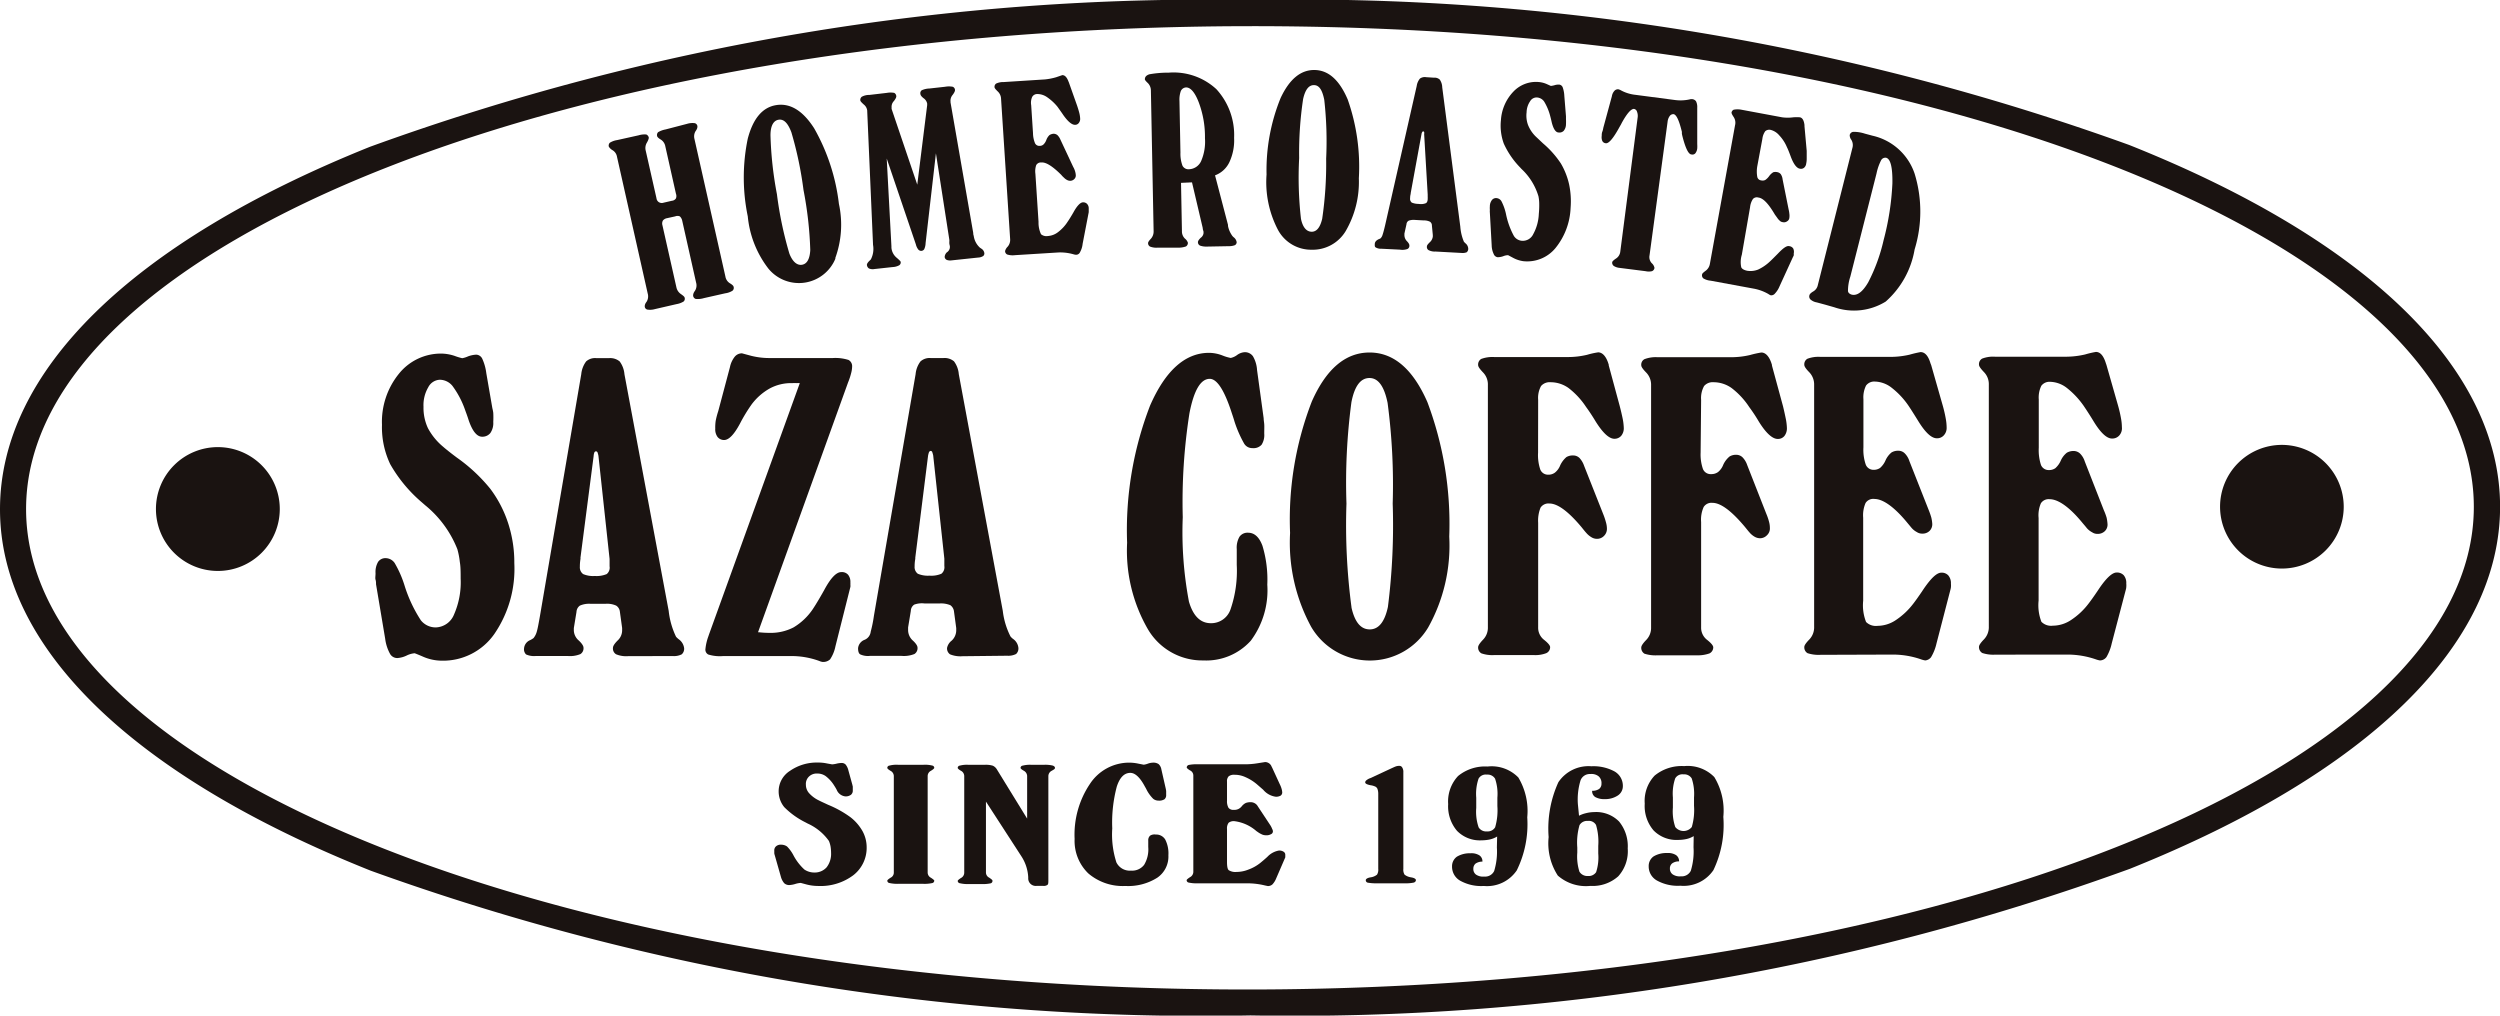 <svg xmlns="http://www.w3.org/2000/svg" xmlns:xlink="http://www.w3.org/1999/xlink" width="30.283" height="12.302" viewBox="0 0 30.283 12.302">
  <defs>
    <clipPath id="clip-path">
      <rect id="Rectangle_986" data-name="Rectangle 986" width="30.283" height="12.302" transform="translate(0 0)" fill="none"/>
    </clipPath>
  </defs>
  <g id="Group_1132" data-name="Group 1132" transform="translate(0 0)">
    <g id="Group_1131" data-name="Group 1131" clip-path="url(#clip-path)">
      <path id="Path_23456" data-name="Path 23456" d="M4.482,1.778C1.59,2.939,0,4.5,0,6.169s1.6,3.224,4.491,4.378A29.61,29.61,0,0,0,15.147,12.3,29.609,29.609,0,0,0,25.8,10.524c2.893-1.16,4.485-2.72,4.484-4.387s-1.6-3.228-4.493-4.381A29.627,29.627,0,0,0,15.134,0,29.661,29.661,0,0,0,4.482,1.778M.316,6.169C.313,2.95,6.96.326,15.134.317s14.828,2.6,14.832,5.82-6.645,5.84-14.819,5.849S.32,9.385.316,6.169" fill="#1a1311"/>
      <path id="Path_23457" data-name="Path 23457" d="M3.389,6.165a.75.75,0,1,1-.75-.749.75.75,0,0,1,.75.749" fill="#1a1311"/>
      <path id="Path_23458" data-name="Path 23458" d="M28.39,6.138a.749.749,0,1,1-.749-.749.75.75,0,0,1,.749.749" fill="#1a1311"/>
      <path id="Path_23459" data-name="Path 23459" d="M7.474,1.9a.115.115,0,0,0-.053-.08.125.125,0,0,1-.046-.043.049.049,0,0,1,.012-.048.235.235,0,0,1,.088-.032l.261-.058a.248.248,0,0,1,.092-.01.051.051,0,0,1,.031.039c0,.01-.006.03-.022.058a.127.127,0,0,0-.015.1l.13.575a.065.065,0,0,0,.029.048.068.068,0,0,0,.058.006l.1-.023a.064.064,0,0,0,.049-.029.078.078,0,0,0,0-.056l-.129-.575a.122.122,0,0,0-.054-.081c-.028-.016-.043-.032-.045-.042a.05.05,0,0,1,.012-.048.278.278,0,0,1,.09-.033L8.323,1.5a.221.221,0,0,1,.093-.008.043.043,0,0,1,.032.038c0,.01,0,.029-.022.058a.123.123,0,0,0-.014.095l.375,1.667a.118.118,0,0,0,.054.081q.042.025.045.042a.044.044,0,0,1-.014.049.221.221,0,0,1-.088.031l-.257.058a.252.252,0,0,1-.1.01.046.046,0,0,1-.031-.04c0-.009,0-.029.022-.058a.122.122,0,0,0,.014-.1l-.169-.753a.1.1,0,0,0-.028-.049.074.074,0,0,0-.056,0l-.1.022a.083.083,0,0,0-.049.028.076.076,0,0,0-.006.057l.17.755a.131.131,0,0,0,.054.079c.027.019.043.032.045.043a.045.045,0,0,1-.012.047.238.238,0,0,1-.087.032l-.26.06a.211.211,0,0,1-.093.006.041.041,0,0,1-.031-.037c0-.011,0-.029.022-.057a.123.123,0,0,0,.014-.1Z" fill="#1a1311"/>
      <path id="Path_23460" data-name="Path 23460" d="M9.562,3.072a4.508,4.508,0,0,1-.151-.72,4.436,4.436,0,0,1-.078-.713c0-.118.038-.18.1-.189s.111.041.153.152a4.461,4.461,0,0,1,.147.7,4.517,4.517,0,0,1,.082.727c-.006.109-.04.168-.1.178S9.6,3.17,9.562,3.072m.555.057a1.186,1.186,0,0,0,.045-.659,2.424,2.424,0,0,0-.3-.916c-.137-.214-.29-.307-.458-.281s-.282.163-.346.406a2.314,2.314,0,0,0,0,.942,1.225,1.225,0,0,0,.25.633.478.478,0,0,0,.813-.125" fill="#1a1311"/>
      <path id="Path_23461" data-name="Path 23461" d="M10.743,1.125a.25.25,0,0,1,.089,0,.049.049,0,0,1,.025.042c0,.013-.008.029-.028.056A.1.1,0,0,0,10.8,1.3l0,.011,0,.008.311.918.12-.963v-.02a.106.106,0,0,0-.043-.064c-.026-.02-.038-.037-.039-.051a.044.044,0,0,1,.017-.046.246.246,0,0,1,.093-.021l.189-.021a.258.258,0,0,1,.093,0,.044.044,0,0,1,.027.042c0,.011-.008.029-.028.056a.109.109,0,0,0-.026.083v.009l.275,1.581c0,.007,0,.02.006.035A.235.235,0,0,0,11.87,3l.016.011a.076.076,0,0,1,.037.052.04.04,0,0,1-.013.038.123.123,0,0,1-.063.019l-.321.034a.114.114,0,0,1-.058-.006.043.043,0,0,1-.025-.036.085.085,0,0,1,.026-.055.073.073,0,0,0,.014-.011.081.081,0,0,0,.021-.036.079.079,0,0,0,0-.037.143.143,0,0,1-.005-.03L11.5,2.908l-.163-1.051-.125,1.087a.19.19,0,0,1-.017.075.046.046,0,0,1-.033.02.047.047,0,0,1-.039-.017.163.163,0,0,1-.029-.062l-.353-1.04.057,1.063V3a.176.176,0,0,0,.06.119c.035.03.052.047.052.053a.04.04,0,0,1-.019.042.181.181,0,0,1-.079.021l-.22.024a.117.117,0,0,1-.066-.007.057.057,0,0,1-.025-.043c0-.014.01-.03.034-.053a.075.075,0,0,0,.015-.016.277.277,0,0,0,.025-.175V2.959L10.505,1.35V1.342a.11.11,0,0,0-.043-.077c-.025-.023-.039-.037-.041-.049a.049.049,0,0,1,.018-.044.184.184,0,0,1,.091-.022Z" fill="#1a1311"/>
      <path id="Path_23462" data-name="Path 23462" d="M12.293,3.091a.219.219,0,0,1-.092-.008.045.045,0,0,1-.026-.043.117.117,0,0,1,.032-.053.126.126,0,0,0,.029-.092l-.11-1.7a.126.126,0,0,0-.041-.088c-.024-.024-.037-.038-.038-.05a.047.047,0,0,1,.02-.045.2.2,0,0,1,.091-.018l.5-.032a.736.736,0,0,0,.134-.026l.076-.026c.031,0,.055.025.075.078L12.948,1l.1.282c.011.033.02.063.026.087a.347.347,0,0,1,.01.064.079.079,0,0,1-.015.055.056.056,0,0,1-.047.024c-.038,0-.084-.037-.141-.117-.028-.042-.052-.074-.07-.1a.6.6,0,0,0-.129-.119.206.206,0,0,0-.117-.037.069.069,0,0,0-.062.035.174.174,0,0,0-.012.1l.022.339a.335.335,0,0,0,.024.121.057.057,0,0,0,.057.033.067.067,0,0,0,.046-.017.146.146,0,0,0,.035-.056.156.156,0,0,1,.038-.058.109.109,0,0,1,.05-.016.077.077,0,0,1,.045.016.163.163,0,0,1,.036.053L13,2.022a.225.225,0,0,1,.022.051.2.2,0,0,1,.009.046.059.059,0,0,1-.017.049.069.069,0,0,1-.049.022.078.078,0,0,1-.038-.009.141.141,0,0,1-.039-.029.256.256,0,0,1-.032-.033c-.1-.1-.183-.156-.241-.151A.065.065,0,0,0,12.552,2a.226.226,0,0,0-.01.105l.038.583a.329.329,0,0,0,.03.149.1.1,0,0,0,.083.022.224.224,0,0,0,.123-.047.488.488,0,0,0,.117-.127c.019-.027.042-.065.07-.113.043-.079.082-.118.112-.121a.065.065,0,0,1,.052.018.077.077,0,0,1,.021.054v.026l0,.021-.074.384a.26.26,0,0,1-.031.1.052.052,0,0,1-.045.032c-.005,0-.015,0-.032-.005a.574.574,0,0,0-.2-.022Z" fill="#1a1311"/>
      <path id="Path_23463" data-name="Path 23463" d="M14.305,1.1a.073.073,0,0,1,.063-.041c.054,0,.106.06.152.179a1.182,1.182,0,0,1,.076.436.592.592,0,0,1-.046.276.167.167,0,0,1-.146.1.081.081,0,0,1-.08-.042.41.41,0,0,1-.025-.159l-.012-.627a.307.307,0,0,1,.018-.123m.134,1.11.13.553c0,.014.005.028.009.041a.135.135,0,0,1,0,.026.082.082,0,0,1-.034.052c-.022.022-.035.04-.033.056a.044.044,0,0,0,.028.039.228.228,0,0,0,.08.011l.269-.005a.192.192,0,0,0,.07-.012.041.041,0,0,0,.022-.037.092.092,0,0,0-.035-.058.11.11,0,0,1-.026-.03.3.3,0,0,1-.044-.108l0-.013-.157-.6a.312.312,0,0,0,.174-.16.625.625,0,0,0,.057-.294.821.821,0,0,0-.215-.59.764.764,0,0,0-.576-.2,1.3,1.3,0,0,0-.236.02c-.035.012-.054.03-.054.061,0,.007.013.024.037.046a.129.129,0,0,1,.036.091L13.974,2.8a.131.131,0,0,1-.033.092c-.023.024-.034.041-.034.052a.046.046,0,0,0,.024.043A.211.211,0,0,0,14.022,3l.25,0a.262.262,0,0,0,.094-.015.05.05,0,0,0,.023-.045.107.107,0,0,0-.036-.05.121.121,0,0,1-.036-.09l-.011-.585Z" fill="#1a1311"/>
      <path id="Path_23464" data-name="Path 23464" d="M15.759,2.651a4.437,4.437,0,0,1-.022-.736,4.373,4.373,0,0,1,.048-.716c.026-.114.069-.169.132-.168s.1.059.124.178a4.463,4.463,0,0,1,.023.713,4.563,4.563,0,0,1-.048.728c-.025.107-.069.159-.13.157s-.106-.054-.127-.156M16.3,2.8a1.185,1.185,0,0,0,.16-.64,2.448,2.448,0,0,0-.135-.955c-.1-.234-.231-.354-.4-.357s-.306.111-.413.34a2.321,2.321,0,0,0-.17.926,1.246,1.246,0,0,0,.137.668.456.456,0,0,0,.408.243A.466.466,0,0,0,16.3,2.8" fill="#1a1311"/>
      <path id="Path_23465" data-name="Path 23465" d="M17.219,1.624a.058.058,0,0,1,.01-.026.014.014,0,0,1,.011-.007.016.016,0,0,1,.011.009.054.054,0,0,1,0,.024l.043.732v.025a.257.257,0,0,1,0,.028c0,.027-.009.047-.024.053a.164.164,0,0,1-.085.008.218.218,0,0,1-.084-.016.058.058,0,0,1-.02-.054c0-.007,0-.026.007-.052l0-.008Zm.484,1.44a.137.137,0,0,0,.063-.008.054.054,0,0,0,.019-.044.087.087,0,0,0-.034-.065l-.018-.018a.578.578,0,0,1-.044-.183v0L17.47,1.057a.172.172,0,0,0-.03-.093.093.093,0,0,0-.071-.023L17.275.935A.1.1,0,0,0,17.2.952a.181.181,0,0,0-.039.089L16.778,2.73c-.012.051-.022.089-.03.112a.1.1,0,0,1-.025.045s-.012.007-.024.011c-.03.015-.045.033-.046.058s0,.035.013.042a.121.121,0,0,0,.068.015l.223.011a.184.184,0,0,0,.092-.008.043.043,0,0,0,.023-.044c0-.011-.008-.029-.031-.052a.106.106,0,0,1-.029-.073V2.829l.025-.113a.053.053,0,0,1,.027-.043.177.177,0,0,1,.075-.009l.108.006a.158.158,0,0,1,.075.016.055.055,0,0,1,.023.047l.011.114v.018a.111.111,0,0,1-.036.069c-.022.021-.034.036-.035.048a.045.045,0,0,0,.018.047.165.165,0,0,0,.087.018Z" fill="#1a1311"/>
      <path id="Path_23466" data-name="Path 23466" d="M18.047,2.576a.157.157,0,0,1,0-.032.288.288,0,0,1,0-.046.123.123,0,0,1,.026-.076A.062.062,0,0,1,18.13,2.4a.076.076,0,0,1,.059.041.614.614,0,0,1,.055.16.949.949,0,0,0,.094.257.127.127,0,0,0,.1.059.14.14,0,0,0,.134-.08.555.555,0,0,0,.068-.246,1.03,1.03,0,0,0,.005-.119.48.48,0,0,0-.009-.093.742.742,0,0,0-.2-.327c-.009-.008-.015-.016-.02-.021a1.011,1.011,0,0,1-.2-.291.632.632,0,0,1-.035-.284.549.549,0,0,1,.151-.346.377.377,0,0,1,.311-.116.3.3,0,0,1,.092.024l.051.023a.319.319,0,0,0,.042-.008.156.156,0,0,1,.062-.008.053.053,0,0,1,.039.032.364.364,0,0,1,.02.105l.02.247c0,.009,0,.022,0,.033a.629.629,0,0,1,0,.065.125.125,0,0,1-.027.077.071.071,0,0,1-.061.021c-.037,0-.065-.044-.085-.125-.007-.033-.014-.059-.019-.078a.655.655,0,0,0-.072-.171.114.114,0,0,0-.083-.05.09.09,0,0,0-.087.045.245.245,0,0,0-.043.134.329.329,0,0,0,.017.153.407.407,0,0,0,.092.139l.09.085a1.148,1.148,0,0,1,.216.243.874.874,0,0,1,.1.254.993.993,0,0,1,.018.284.824.824,0,0,1-.185.489.443.443,0,0,1-.386.157.361.361,0,0,1-.122-.039l-.064-.034a.16.16,0,0,0-.06.013.215.215,0,0,1-.065.012.059.059,0,0,1-.049-.038.256.256,0,0,1-.025-.106Z" fill="#1a1311"/>
      <path id="Path_23467" data-name="Path 23467" d="M19.981,3.094a.107.107,0,0,0,.027.094.1.1,0,0,1,.033.057.048.048,0,0,1-.031.04.17.17,0,0,1-.076,0l-.315-.04a.158.158,0,0,1-.07-.023.048.048,0,0,1-.02-.045c0-.01.017-.026.047-.046a.114.114,0,0,0,.051-.084l.21-1.622a.14.14,0,0,0-.008-.073.046.046,0,0,0-.037-.033c-.035,0-.085.055-.149.173a.285.285,0,0,1-.015.028l-.012.021c-.073.134-.129.2-.165.194a.05.05,0,0,1-.042-.028.113.113,0,0,1-.007-.061c0-.015,0-.034.008-.053s.009-.039.015-.059l.1-.368a.126.126,0,0,1,.033-.068.056.056,0,0,1,.052-.015l.017.007a.474.474,0,0,0,.186.059l.472.062a.512.512,0,0,0,.195-.01l.018,0a.063.063,0,0,1,.047.027.157.157,0,0,1,.014.076l0,.379c0,.022,0,.044,0,.063a.38.38,0,0,1,0,.052.114.114,0,0,1-.023.059.046.046,0,0,1-.046.014c-.038,0-.075-.08-.112-.227l-.005-.024,0-.023c-.033-.137-.066-.208-.1-.214a.053.053,0,0,0-.047.022.141.141,0,0,0-.026.069Z" fill="#1a1311"/>
      <path id="Path_23468" data-name="Path 23468" d="M20.721,3.4a.2.2,0,0,1-.088-.028.048.048,0,0,1-.015-.048c0-.01.017-.025.044-.045a.13.13,0,0,0,.05-.082l.305-1.68a.125.125,0,0,0-.017-.1c-.018-.027-.028-.046-.025-.057A.047.047,0,0,1,21,1.329a.248.248,0,0,1,.094,0l.493.092a.514.514,0,0,0,.136,0,.531.531,0,0,1,.08,0c.03.006.048.037.055.093v.014l.027.3c0,.033,0,.064,0,.09a.274.274,0,0,1-.006.063.078.078,0,0,1-.026.051.058.058,0,0,1-.052.011c-.037-.006-.075-.054-.109-.146-.018-.048-.032-.085-.046-.113a.479.479,0,0,0-.095-.146.2.2,0,0,0-.1-.064.075.075,0,0,0-.068.015.2.2,0,0,0-.035.093l-.062.333a.375.375,0,0,0,0,.126.053.053,0,0,0,.047.044.072.072,0,0,0,.05-.005.187.187,0,0,0,.046-.045.168.168,0,0,1,.052-.049.106.106,0,0,1,.051,0,.072.072,0,0,1,.039.024.141.141,0,0,1,.022.063l.073.364a.358.358,0,0,1,.009.054.17.17,0,0,1,0,.046.054.054,0,0,1-.028.044.062.062,0,0,1-.052.01.059.059,0,0,1-.037-.018.161.161,0,0,1-.031-.036L21.5,2.6c-.074-.126-.139-.2-.2-.207a.064.064,0,0,0-.066.017.219.219,0,0,0-.035.1l-.1.576a.3.3,0,0,0-.007.151c.008.02.034.035.073.043a.251.251,0,0,0,.132-.015.542.542,0,0,0,.145-.1c.025-.023.056-.055.094-.093.063-.066.108-.1.14-.09a.066.066,0,0,1,.045.027.091.091,0,0,1,.007.061.132.132,0,0,1,0,.023.082.082,0,0,1-.009.019l-.163.356a.29.29,0,0,1-.056.088.058.058,0,0,1-.051.021.128.128,0,0,1-.029-.016.558.558,0,0,0-.184-.066Z" fill="#1a1311"/>
      <path id="Path_23469" data-name="Path 23469" d="M22.786,1.942a.058.058,0,0,1,.061-.031c.054.014.079.117.076.31a3.248,3.248,0,0,1-.107.69,2.129,2.129,0,0,1-.186.509c-.067.115-.133.165-.2.149-.026-.008-.042-.022-.045-.043a.544.544,0,0,1,.028-.174L22.731,2.1a.624.624,0,0,1,.055-.158m-.766,1.51a.116.116,0,0,1-.055.078c-.029.017-.043.032-.046.043a.051.051,0,0,0,.011.054.153.153,0,0,0,.077.036l.1.027.112.032a.731.731,0,0,0,.623-.069,1.084,1.084,0,0,0,.35-.631,1.563,1.563,0,0,0,0-.919.7.7,0,0,0-.509-.459l-.093-.025a.438.438,0,0,0-.14-.022.049.049,0,0,0-.044.039.093.093,0,0,0,.02.058.124.124,0,0,1,.012.1Z" fill="#1a1311"/>
      <path id="Path_23470" data-name="Path 23470" d="M4.555,7.077c0-.018,0-.036-.006-.055s0-.045,0-.079a.242.242,0,0,1,.031-.137.107.107,0,0,1,.093-.045.135.135,0,0,1,.107.058,1.291,1.291,0,0,1,.118.266,1.691,1.691,0,0,0,.2.429.229.229,0,0,0,.182.086.247.247,0,0,0,.22-.157.971.971,0,0,0,.08-.435c0-.074,0-.143-.01-.2a.941.941,0,0,0-.03-.156A1.305,1.305,0,0,0,5.15,6.12l-.039-.034a1.73,1.73,0,0,1-.384-.463,1.041,1.041,0,0,1-.1-.478A.924.924,0,0,1,4.83,4.53a.653.653,0,0,1,.516-.247.53.53,0,0,1,.161.028.705.705,0,0,0,.092.028.286.286,0,0,0,.07-.022.331.331,0,0,1,.1-.021.085.085,0,0,1,.073.05.6.6,0,0,1,.049.176l.073.422A.5.5,0,0,1,5.975,5a1.056,1.056,0,0,1,0,.111.212.212,0,0,1-.035.134.123.123,0,0,1-.1.045c-.063,0-.117-.066-.163-.2-.018-.058-.035-.1-.046-.132a1.094,1.094,0,0,0-.15-.283.2.2,0,0,0-.152-.075.165.165,0,0,0-.142.092.428.428,0,0,0-.057.235.583.583,0,0,0,.054.26.754.754,0,0,0,.182.223c.033.029.089.074.168.133a2.005,2.005,0,0,1,.405.378,1.429,1.429,0,0,1,.217.419,1.528,1.528,0,0,1,.074.481,1.394,1.394,0,0,1-.241.857.757.757,0,0,1-.638.325.575.575,0,0,1-.216-.044c-.073-.032-.111-.046-.112-.046a.272.272,0,0,0-.1.029.306.306,0,0,1-.108.029.1.1,0,0,1-.091-.052.51.51,0,0,1-.058-.18Z" fill="#1a1311"/>
      <path id="Path_23471" data-name="Path 23471" d="M7.191,5.523A.138.138,0,0,1,7.2,5.48a.022.022,0,0,1,.019-.013.022.022,0,0,1,.019.013.307.307,0,0,1,.011.041l.135,1.25,0,.039c0,.013,0,.03,0,.05a.1.1,0,0,1-.035.094.318.318,0,0,1-.144.023.307.307,0,0,1-.141-.023.1.1,0,0,1-.04-.089c0-.017,0-.047.007-.091a.034.034,0,0,0,0-.016ZM8.15,7.947a.207.207,0,0,0,.108-.021.09.09,0,0,0,.029-.075.156.156,0,0,0-.066-.108.249.249,0,0,1-.032-.03A.963.963,0,0,1,8.1,7.4v0L7.564,4.533a.3.3,0,0,0-.058-.155.179.179,0,0,0-.126-.04H7.222a.161.161,0,0,0-.122.04.308.308,0,0,0-.059.154l-.5,2.927c-.016.09-.027.153-.039.193a.214.214,0,0,1-.039.077.254.254,0,0,1-.041.025.118.118,0,0,0-.074.1.087.087,0,0,0,.024.073.232.232,0,0,0,.12.019h.383a.328.328,0,0,0,.156-.023.083.083,0,0,0,.037-.078c0-.02-.019-.051-.059-.088a.167.167,0,0,1-.058-.12V7.608l.032-.195a.1.1,0,0,1,.041-.077.277.277,0,0,1,.13-.022h.18a.265.265,0,0,1,.13.022.1.1,0,0,1,.045.076l.027.195v.031a.167.167,0,0,1-.055.121c-.037.037-.056.067-.056.088a.081.081,0,0,0,.037.078.318.318,0,0,0,.149.023Z" fill="#1a1311"/>
      <path id="Path_23472" data-name="Path 23472" d="M8.76,7.947a.473.473,0,0,1-.181-.019.066.066,0,0,1-.034-.067.632.632,0,0,1,.036-.154l.007-.021,1.1-3.045a.158.158,0,0,0-.034,0,.429.429,0,0,0-.056,0,.543.543,0,0,0-.273.064.7.7,0,0,0-.225.2,1.984,1.984,0,0,0-.136.225c-.07.131-.134.2-.193.2a.1.1,0,0,1-.079-.037.155.155,0,0,1-.028-.1A.562.562,0,0,1,8.669,5.1.916.916,0,0,1,8.7,4.981l.142-.534A.3.3,0,0,1,8.9,4.321a.113.113,0,0,1,.088-.041l.111.03a.906.906,0,0,0,.234.027h.756a.526.526,0,0,1,.189.023.085.085,0,0,1,.044.08.323.323,0,0,1-.012.08.8.8,0,0,1-.037.112L9.182,7.659l.014,0a1.138,1.138,0,0,0,.122.007A.6.6,0,0,0,9.612,7.6a.735.735,0,0,0,.234-.222c.037-.056.084-.134.138-.231.078-.146.147-.217.206-.217a.1.1,0,0,1,.083.032.136.136,0,0,1,.028.091.283.283,0,0,1,0,.032.1.1,0,0,1,0,.024l-.181.719a.44.44,0,0,1-.065.159.122.122,0,0,1-.093.031.158.158,0,0,1-.039-.012.984.984,0,0,0-.345-.059Z" fill="#1a1311"/>
      <path id="Path_23473" data-name="Path 23473" d="M11.242,5.519a.287.287,0,0,1,.012-.044c.006-.007.012-.013.019-.013a.021.021,0,0,1,.019.013.346.346,0,0,1,.012.042l.135,1.25,0,.039c0,.013,0,.03,0,.05a.1.1,0,0,1-.036.094.307.307,0,0,1-.143.023.312.312,0,0,1-.142-.023.1.1,0,0,1-.039-.089c0-.017,0-.047.008-.091l0-.015ZM12.2,7.943a.207.207,0,0,0,.108-.021.09.09,0,0,0,.028-.075.15.15,0,0,0-.065-.108.179.179,0,0,1-.031-.03.918.918,0,0,1-.093-.309v0l-.533-2.868a.3.3,0,0,0-.058-.155.177.177,0,0,0-.126-.04h-.159a.164.164,0,0,0-.121.041.3.3,0,0,0-.059.154l-.505,2.927a1.571,1.571,0,0,1-.039.193.12.12,0,0,1-.079.1.122.122,0,0,0-.074.1c0,.038.008.063.025.074a.223.223,0,0,0,.118.019h.384a.342.342,0,0,0,.156-.023.083.083,0,0,0,.037-.078c0-.02-.019-.051-.059-.087A.171.171,0,0,1,11,7.634V7.6l.033-.2a.094.094,0,0,1,.041-.076A.268.268,0,0,1,11.2,7.31h.181a.291.291,0,0,1,.131.021.108.108,0,0,1,.044.077l.027.2v.031a.171.171,0,0,1-.055.121.15.15,0,0,0-.056.088.086.086,0,0,0,.036.078.331.331,0,0,0,.151.023Z" fill="#1a1311"/>
      <path id="Path_23474" data-name="Path 23474" d="M15.307,5.067c0,.022.005.046.007.072s0,.064,0,.114a.216.216,0,0,1-.032.134.13.13,0,0,1-.111.041.113.113,0,0,1-.1-.054,1.429,1.429,0,0,1-.117-.267c-.007-.025-.017-.056-.032-.1-.09-.28-.18-.418-.268-.418-.11,0-.192.138-.246.417a6.938,6.938,0,0,0-.081,1.259,4.511,4.511,0,0,0,.075,1.023c.051.174.139.261.266.261a.247.247,0,0,0,.238-.169,1.43,1.43,0,0,0,.075-.538V6.652a.264.264,0,0,1,.033-.15.118.118,0,0,1,.105-.049c.076,0,.134.053.173.157a1.41,1.41,0,0,1,.059.472,1.021,1.021,0,0,1-.2.679A.726.726,0,0,1,14.576,8a.764.764,0,0,1-.673-.381,1.9,1.9,0,0,1-.25-1.044,4.186,4.186,0,0,1,.278-1.662c.186-.425.425-.638.713-.639a.458.458,0,0,1,.164.032.539.539,0,0,0,.1.03.2.2,0,0,0,.075-.034.174.174,0,0,1,.094-.036.12.12,0,0,1,.1.049.376.376,0,0,1,.05.168Z" fill="#1a1311"/>
      <path id="Path_23475" data-name="Path 23475" d="M16.371,7.356A7.564,7.564,0,0,1,16.31,6.1a7.383,7.383,0,0,1,.06-1.228c.039-.2.113-.293.219-.293s.178.1.219.3A7.548,7.548,0,0,1,16.87,6.1a7.852,7.852,0,0,1-.058,1.252c-.039.181-.112.272-.22.272s-.181-.087-.221-.264M17.3,7.6a2.032,2.032,0,0,0,.255-1.1A4.19,4.19,0,0,0,17.29,4.87q-.263-.6-.7-.6t-.7.594a3.956,3.956,0,0,0-.263,1.592,2.134,2.134,0,0,0,.255,1.136A.823.823,0,0,0,17.3,7.6" fill="#1a1311"/>
      <path id="Path_23476" data-name="Path 23476" d="M18.631,5.483a.543.543,0,0,0,.027.205.1.1,0,0,0,.094.062.132.132,0,0,0,.083-.025.21.21,0,0,0,.064-.088.3.3,0,0,1,.075-.1.152.152,0,0,1,.083-.02.109.109,0,0,1,.076.031.263.263,0,0,1,.055.093l.235.594a.8.8,0,0,1,.03.091.282.282,0,0,1,.012.08.118.118,0,0,1-.035.085.116.116,0,0,1-.088.036.127.127,0,0,1-.064-.019.252.252,0,0,1-.064-.054c-.013-.014-.033-.039-.057-.069-.161-.192-.29-.286-.389-.286a.115.115,0,0,0-.107.05.42.42,0,0,0-.029.183l0,1.266a.185.185,0,0,0,.071.152c.049.039.074.069.074.089a.079.079,0,0,1-.047.073.366.366,0,0,1-.15.023H18.1a.4.4,0,0,1-.156-.021.08.08,0,0,1-.039-.075c0-.018.019-.048.058-.089a.207.207,0,0,0,.06-.153l0-2.933a.208.208,0,0,0-.059-.153c-.039-.041-.059-.069-.059-.088a.079.079,0,0,1,.037-.075.392.392,0,0,1,.158-.023h.891a1,1,0,0,0,.233-.027.982.982,0,0,1,.134-.03c.054,0,.1.05.129.15l0,.008.133.492c.015.058.027.11.036.154a.674.674,0,0,1,.013.107.143.143,0,0,1-.031.1.107.107,0,0,1-.082.036c-.065,0-.141-.071-.229-.212-.045-.075-.084-.132-.115-.174A.939.939,0,0,0,19,4.7a.376.376,0,0,0-.217-.07.138.138,0,0,0-.116.046.3.3,0,0,0-.035.168Z" fill="#1a1311"/>
      <path id="Path_23477" data-name="Path 23477" d="M20.6,5.481a.539.539,0,0,0,.028.2.1.1,0,0,0,.1.062.136.136,0,0,0,.083-.025.21.21,0,0,0,.063-.088.282.282,0,0,1,.076-.1.148.148,0,0,1,.082-.021.109.109,0,0,1,.076.031.25.25,0,0,1,.056.093l.233.594a.654.654,0,0,1,.031.091.28.28,0,0,1,.011.08.11.11,0,0,1-.035.085.116.116,0,0,1-.086.037.138.138,0,0,1-.065-.019.241.241,0,0,1-.064-.055c-.013-.014-.032-.039-.057-.069-.161-.191-.29-.286-.389-.286a.112.112,0,0,0-.106.05.374.374,0,0,0-.031.183V7.6a.185.185,0,0,0,.074.152c.049.039.073.069.073.09a.082.082,0,0,1-.046.073.418.418,0,0,1-.151.023h-.479a.433.433,0,0,1-.158-.02.083.083,0,0,1-.038-.075c0-.019.019-.049.059-.09A.209.209,0,0,0,20,7.6l0-2.934a.212.212,0,0,0-.059-.153c-.04-.041-.06-.069-.06-.088a.076.076,0,0,1,.038-.074.38.38,0,0,1,.158-.024h.89A.993.993,0,0,0,21.2,4.3a1.189,1.189,0,0,1,.135-.03c.054,0,.1.05.129.15l0,.008.134.493c.014.057.025.109.034.153a.673.673,0,0,1,.013.107.15.15,0,0,1-.03.1.1.1,0,0,1-.081.036c-.065,0-.143-.071-.23-.212a1.944,1.944,0,0,0-.115-.174.931.931,0,0,0-.213-.23.378.378,0,0,0-.219-.071.137.137,0,0,0-.115.046.3.3,0,0,0-.036.168Z" fill="#1a1311"/>
      <path id="Path_23478" data-name="Path 23478" d="M22.052,7.932a.43.43,0,0,1-.157-.02.081.081,0,0,1-.039-.076c0-.018.02-.048.06-.089a.213.213,0,0,0,.059-.155l0-2.931a.213.213,0,0,0-.06-.153c-.04-.041-.059-.069-.059-.088a.077.077,0,0,1,.037-.074.374.374,0,0,1,.158-.023H22.9a1.034,1.034,0,0,0,.232-.027,1.276,1.276,0,0,1,.132-.031c.053,0,.093.044.121.138l.008.02.141.494a1.555,1.555,0,0,1,.035.152.612.612,0,0,1,.011.107.132.132,0,0,1-.032.095.108.108,0,0,1-.087.038c-.066,0-.142-.072-.23-.217-.046-.074-.083-.133-.112-.176a.963.963,0,0,0-.206-.22.343.343,0,0,0-.2-.074.124.124,0,0,0-.109.048.32.32,0,0,0-.032.166v.584a.551.551,0,0,0,.029.21.1.1,0,0,0,.092.061.134.134,0,0,0,.081-.023.259.259,0,0,0,.066-.092.263.263,0,0,1,.072-.095.153.153,0,0,1,.085-.021.107.107,0,0,1,.076.032.232.232,0,0,1,.056.094l.234.593a.868.868,0,0,1,.031.089.435.435,0,0,1,.012.079.112.112,0,0,1-.034.085.121.121,0,0,1-.088.032.116.116,0,0,1-.065-.019.22.22,0,0,1-.064-.051l-.05-.06c-.164-.2-.3-.29-.4-.29a.11.11,0,0,0-.107.049.375.375,0,0,0-.029.179V7.277a.551.551,0,0,0,.035.257.166.166,0,0,0,.138.047.4.4,0,0,0,.217-.066.874.874,0,0,0,.215-.2c.034-.044.078-.106.131-.186.087-.126.156-.192.21-.192a.107.107,0,0,1,.085.033.144.144,0,0,1,.032.1.231.231,0,0,1,0,.043.205.205,0,0,1-.007.034l-.168.648a.562.562,0,0,1-.066.166A.1.1,0,0,1,23.321,8a.272.272,0,0,1-.053-.014,1.052,1.052,0,0,0-.335-.057Z" fill="#1a1311"/>
      <path id="Path_23479" data-name="Path 23479" d="M24.168,7.93a.424.424,0,0,1-.156-.02.082.082,0,0,1-.04-.076c0-.018.02-.048.06-.089a.213.213,0,0,0,.059-.155l0-2.931a.209.209,0,0,0-.06-.153c-.039-.041-.059-.069-.059-.088a.077.077,0,0,1,.038-.074.369.369,0,0,1,.157-.023h.856a1.042,1.042,0,0,0,.233-.027,1.157,1.157,0,0,1,.132-.031c.052,0,.092.044.121.138l.007.02.141.494a1.555,1.555,0,0,1,.035.152.612.612,0,0,1,.011.107.131.131,0,0,1-.031.1.112.112,0,0,1-.089.038c-.065,0-.141-.072-.228-.217-.045-.074-.084-.133-.113-.176a1.009,1.009,0,0,0-.206-.22.343.343,0,0,0-.2-.074.124.124,0,0,0-.109.048.322.322,0,0,0-.031.166v.584a.582.582,0,0,0,.027.21.1.1,0,0,0,.094.061.132.132,0,0,0,.08-.023.269.269,0,0,0,.066-.092.252.252,0,0,1,.073-.095.159.159,0,0,1,.085-.021.113.113,0,0,1,.076.032.232.232,0,0,1,.056.094l.232.593a.709.709,0,0,1,.033.089.53.53,0,0,1,.011.079.109.109,0,0,1-.034.085.122.122,0,0,1-.088.032.111.111,0,0,1-.064-.019.223.223,0,0,1-.065-.051c-.01-.013-.026-.032-.05-.06-.163-.2-.3-.29-.4-.29a.112.112,0,0,0-.106.049.366.366,0,0,0-.028.179V7.275a.556.556,0,0,0,.034.257.165.165,0,0,0,.139.047.4.4,0,0,0,.216-.066.857.857,0,0,0,.215-.2c.034-.044.078-.106.131-.186.086-.126.157-.192.21-.192a.112.112,0,0,1,.086.033.143.143,0,0,1,.031.1.231.231,0,0,1,0,.043.135.135,0,0,1-.006.034l-.17.648a.57.57,0,0,1-.064.166A.1.1,0,0,1,25.437,8a.27.27,0,0,1-.052-.014,1.064,1.064,0,0,0-.337-.057Z" fill="#1a1311"/>
      <path id="Path_23480" data-name="Path 23480" d="M9.384,10.357a.108.108,0,0,1-.005-.021c0-.007,0-.018,0-.031a.065.065,0,0,1,.022-.054.085.085,0,0,1,.063-.019.121.121,0,0,1,.07.022.445.445,0,0,1,.078.108.634.634,0,0,0,.132.171.214.214,0,0,0,.122.036.192.192,0,0,0,.147-.063.266.266,0,0,0,.054-.176.486.486,0,0,0-.007-.08.334.334,0,0,0-.019-.063.632.632,0,0,0-.257-.211l-.028-.015A.966.966,0,0,1,9.5,9.777a.3.3,0,0,1-.068-.191.293.293,0,0,1,.138-.249.568.568,0,0,1,.341-.1.492.492,0,0,1,.107.011l.062.011a.337.337,0,0,0,.047-.007.294.294,0,0,1,.068-.01.065.065,0,0,1,.049.02.181.181,0,0,1,.033.071l.047.17.006.025v.046a.064.064,0,0,1-.023.054.108.108,0,0,1-.066.019.127.127,0,0,1-.106-.08c-.013-.025-.024-.041-.032-.054A.424.424,0,0,0,10,9.4a.173.173,0,0,0-.1-.03.134.134,0,0,0-.1.036.123.123,0,0,0-.038.1.154.154,0,0,0,.037.1.379.379,0,0,0,.121.09c.024.013.061.029.112.053a1.275,1.275,0,0,1,.271.151.564.564,0,0,1,.145.168.406.406,0,0,1,.05.191.419.419,0,0,1-.162.343.66.66,0,0,1-.424.13.567.567,0,0,1-.145-.019L9.7,10.695a.273.273,0,0,0-.068.013.3.3,0,0,1-.071.013.088.088,0,0,1-.062-.023.2.2,0,0,1-.038-.071Z" fill="#1a1311"/>
      <path id="Path_23481" data-name="Path 23481" d="M11.237,10.57a.071.071,0,0,0,.039.062c.027.018.041.029.041.036a.03.03,0,0,1-.025.029.446.446,0,0,1-.107.009h-.306a.432.432,0,0,1-.106-.01.029.029,0,0,1-.025-.028c0-.007.013-.019.04-.036a.068.068,0,0,0,.039-.063V9.4a.073.073,0,0,0-.04-.063c-.026-.015-.039-.028-.039-.035a.028.028,0,0,1,.025-.028.336.336,0,0,1,.106-.01h.306a.355.355,0,0,1,.106.009.029.029,0,0,1,.026.028c0,.007-.014.02-.041.036a.072.072,0,0,0-.039.063Z" fill="#1a1311"/>
      <path id="Path_23482" data-name="Path 23482" d="M11.943,9.71v.859a.07.07,0,0,0,.039.062c.027.018.04.029.04.036A.03.03,0,0,1,12,10.7a.459.459,0,0,1-.107.009h-.165a.406.406,0,0,1-.1-.01.03.03,0,0,1-.027-.028c0-.007.013-.019.04-.036a.072.072,0,0,0,.039-.063V9.4a.073.073,0,0,0-.039-.063c-.027-.015-.04-.028-.04-.035a.028.028,0,0,1,.026-.028.329.329,0,0,1,.1-.01h.206a.291.291,0,0,1,.093.011.112.112,0,0,1,.047.041l.369.6V9.4a.076.076,0,0,0-.039-.063c-.027-.015-.041-.028-.041-.035a.029.029,0,0,1,.027-.028.342.342,0,0,1,.1-.01h.161a.387.387,0,0,1,.1.009c.019.006.029.016.029.029s-.014.02-.04.035a.073.073,0,0,0-.04.063v1.258c0,.035,0,.054-.013.062a.075.075,0,0,1-.047.011h-.084a.091.091,0,0,1-.1-.093v-.014a.513.513,0,0,0-.085-.255Z" fill="#1a1311"/>
      <path id="Path_23483" data-name="Path 23483" d="M14.121,9.553a.234.234,0,0,1,.005.03c0,.011,0,.026,0,.046a.064.064,0,0,1-.021.053.121.121,0,0,1-.073.016.1.1,0,0,1-.063-.022.432.432,0,0,1-.078-.106.4.4,0,0,0-.021-.039c-.06-.114-.12-.169-.178-.169-.074,0-.128.056-.164.166a1.7,1.7,0,0,0-.055.507,1.1,1.1,0,0,0,.05.411.18.18,0,0,0,.177.1.183.183,0,0,0,.159-.07.362.362,0,0,0,.05-.216v-.078a.074.074,0,0,1,.023-.06A.1.1,0,0,1,14,10.109a.127.127,0,0,1,.115.061.37.37,0,0,1,.038.19.31.31,0,0,1-.135.272.659.659,0,0,1-.386.1.641.641,0,0,1-.45-.153.548.548,0,0,1-.165-.417,1.1,1.1,0,0,1,.186-.667.569.569,0,0,1,.476-.257.542.542,0,0,1,.109.012l.066.013a.216.216,0,0,0,.051-.013.2.2,0,0,1,.062-.012.112.112,0,0,1,.068.018.114.114,0,0,1,.033.064Z" fill="#1a1311"/>
      <path id="Path_23484" data-name="Path 23484" d="M14.505,10.7a.451.451,0,0,1-.105-.009.03.03,0,0,1-.026-.029c0-.007.013-.018.04-.036a.074.074,0,0,0,.041-.062l0-1.171a.068.068,0,0,0-.04-.061c-.027-.016-.04-.029-.04-.036a.033.033,0,0,1,.025-.03.46.46,0,0,1,.106-.008h.575a.926.926,0,0,0,.155-.013l.088-.014a.085.085,0,0,1,.08.057l.006.011.092.2a.3.3,0,0,1,.023.059.194.194,0,0,1,.007.041.047.047,0,0,1-.02.039.113.113,0,0,1-.058.013.241.241,0,0,1-.153-.085L15.225,9.5a.555.555,0,0,0-.138-.086.309.309,0,0,0-.131-.029.107.107,0,0,0-.072.018.083.083,0,0,0-.021.065V9.7a.16.16,0,0,0,.018.085.073.073,0,0,0,.063.025A.116.116,0,0,0,15,9.8a.121.121,0,0,0,.043-.035.14.14,0,0,1,.049-.039.165.165,0,0,1,.057-.009.1.1,0,0,1,.05.013.094.094,0,0,1,.037.037L15.39,10a.251.251,0,0,1,.02.041.061.061,0,0,1,.009.031.037.037,0,0,1-.024.033.108.108,0,0,1-.058.013.133.133,0,0,1-.043-.007.351.351,0,0,1-.043-.022l-.032-.022a.5.5,0,0,0-.266-.12.1.1,0,0,0-.07.019.112.112,0,0,0-.02.076v.4c0,.057.008.091.023.1a.15.15,0,0,0,.092.02.387.387,0,0,0,.145-.029.506.506,0,0,0,.143-.08c.022-.018.051-.042.086-.074a.25.25,0,0,1,.139-.076.092.092,0,0,1,.057.014.043.043,0,0,1,.021.037v.017l0,.014-.112.259a.228.228,0,0,1-.044.069.081.081,0,0,1-.055.02l-.034-.007A.888.888,0,0,0,15.1,10.7Z" fill="#1a1311"/>
      <path id="Path_23485" data-name="Path 23485" d="M16.668,10.7a.585.585,0,0,1-.1-.008.03.03,0,0,1-.024-.03c0-.013.014-.024.044-.032l.028-.005a.158.158,0,0,0,.064-.03.113.113,0,0,0,.015-.07V9.618a.172.172,0,0,0-.01-.063.056.056,0,0,0-.036-.031.171.171,0,0,0-.046-.012c-.045-.009-.066-.02-.066-.035a.032.032,0,0,1,.013-.024.146.146,0,0,1,.051-.028l.262-.122c.02-.009.035-.016.047-.02a.125.125,0,0,1,.04-.006.038.038,0,0,1,.036.021.1.1,0,0,1,.013.057l0,1.17a.113.113,0,0,0,.015.07.164.164,0,0,0,.065.03l.027.005c.029.007.045.018.045.031s-.009.025-.026.03a.473.473,0,0,1-.1.009Z" fill="#1a1311"/>
      <path id="Path_23486" data-name="Path 23486" d="M18.11,9.432a.57.57,0,0,1,.028.231v.1a.735.735,0,0,1-.027.258.105.105,0,0,1-.1.05.106.106,0,0,1-.1-.049.584.584,0,0,1-.029-.235V9.663a.573.573,0,0,1,.028-.231.1.1,0,0,1,.1-.049.106.106,0,0,1,.1.049m.022.834a.8.8,0,0,1-.033.285.121.121,0,0,1-.12.067.151.151,0,0,1-.1-.024.083.083,0,0,1-.032-.072.078.078,0,0,1,.028-.062.145.145,0,0,1,.082-.023.086.086,0,0,0-.037-.076.178.178,0,0,0-.107-.025.3.3,0,0,0-.165.041.141.141,0,0,0-.059.119.194.194,0,0,0,.1.173.523.523,0,0,0,.284.063.435.435,0,0,0,.4-.189A1.269,1.269,0,0,0,18.5,9.9a.79.79,0,0,0-.108-.482.451.451,0,0,0-.373-.133.516.516,0,0,0-.357.115.45.45,0,0,0-.12.34.459.459,0,0,0,.107.324.387.387,0,0,0,.3.115.478.478,0,0,0,.1-.011.294.294,0,0,0,.086-.035Z" fill="#1a1311"/>
      <path id="Path_23487" data-name="Path 23487" d="M19.133,10.562a.611.611,0,0,1-.027-.234v-.061a.768.768,0,0,1,.027-.272.106.106,0,0,1,.1-.051.1.1,0,0,1,.1.049.713.713,0,0,1,.027.253v.093a.578.578,0,0,1-.026.226.108.108,0,0,1-.1.046.111.111,0,0,1-.1-.049m-.021-.823a.792.792,0,0,1,.033-.288.12.12,0,0,1,.12-.075.136.136,0,0,1,.1.029.108.108,0,0,1,.033.088.078.078,0,0,1-.029.064.142.142,0,0,1-.084.022.083.083,0,0,0,.038.076.224.224,0,0,0,.114.025.277.277,0,0,0,.159-.044.135.135,0,0,0,.061-.117.2.2,0,0,0-.1-.174.534.534,0,0,0-.281-.063.439.439,0,0,0-.4.193,1.352,1.352,0,0,0-.118.665.718.718,0,0,0,.111.466.515.515,0,0,0,.394.125.465.465,0,0,0,.338-.116.453.453,0,0,0,.115-.338.471.471,0,0,0-.105-.326.389.389,0,0,0-.3-.114.419.419,0,0,0-.1.013.356.356,0,0,0-.085.031Z" fill="#1a1311"/>
      <path id="Path_23488" data-name="Path 23488" d="M20.492,9.429a.589.589,0,0,1,.028.231v.1a.735.735,0,0,1-.027.258.128.128,0,0,1-.2,0,.584.584,0,0,1-.029-.235V9.66a.573.573,0,0,1,.028-.231.1.1,0,0,1,.1-.049.106.106,0,0,1,.1.049m.022.834a.8.8,0,0,1-.033.285.122.122,0,0,1-.12.067.15.15,0,0,1-.1-.024.083.083,0,0,1-.033-.072.075.075,0,0,1,.029-.062.142.142,0,0,1,.082-.023.089.089,0,0,0-.037-.076.178.178,0,0,0-.107-.025.3.3,0,0,0-.165.041.141.141,0,0,0-.059.119.194.194,0,0,0,.1.173.523.523,0,0,0,.284.063.435.435,0,0,0,.4-.189,1.269,1.269,0,0,0,.12-.645.782.782,0,0,0-.109-.482A.45.45,0,0,0,20.4,9.28a.516.516,0,0,0-.357.115.446.446,0,0,0-.12.34.454.454,0,0,0,.107.324.389.389,0,0,0,.3.115.478.478,0,0,0,.1-.011.294.294,0,0,0,.086-.035Z" fill="#1a1311"/>
    </g>
  </g>
</svg>
